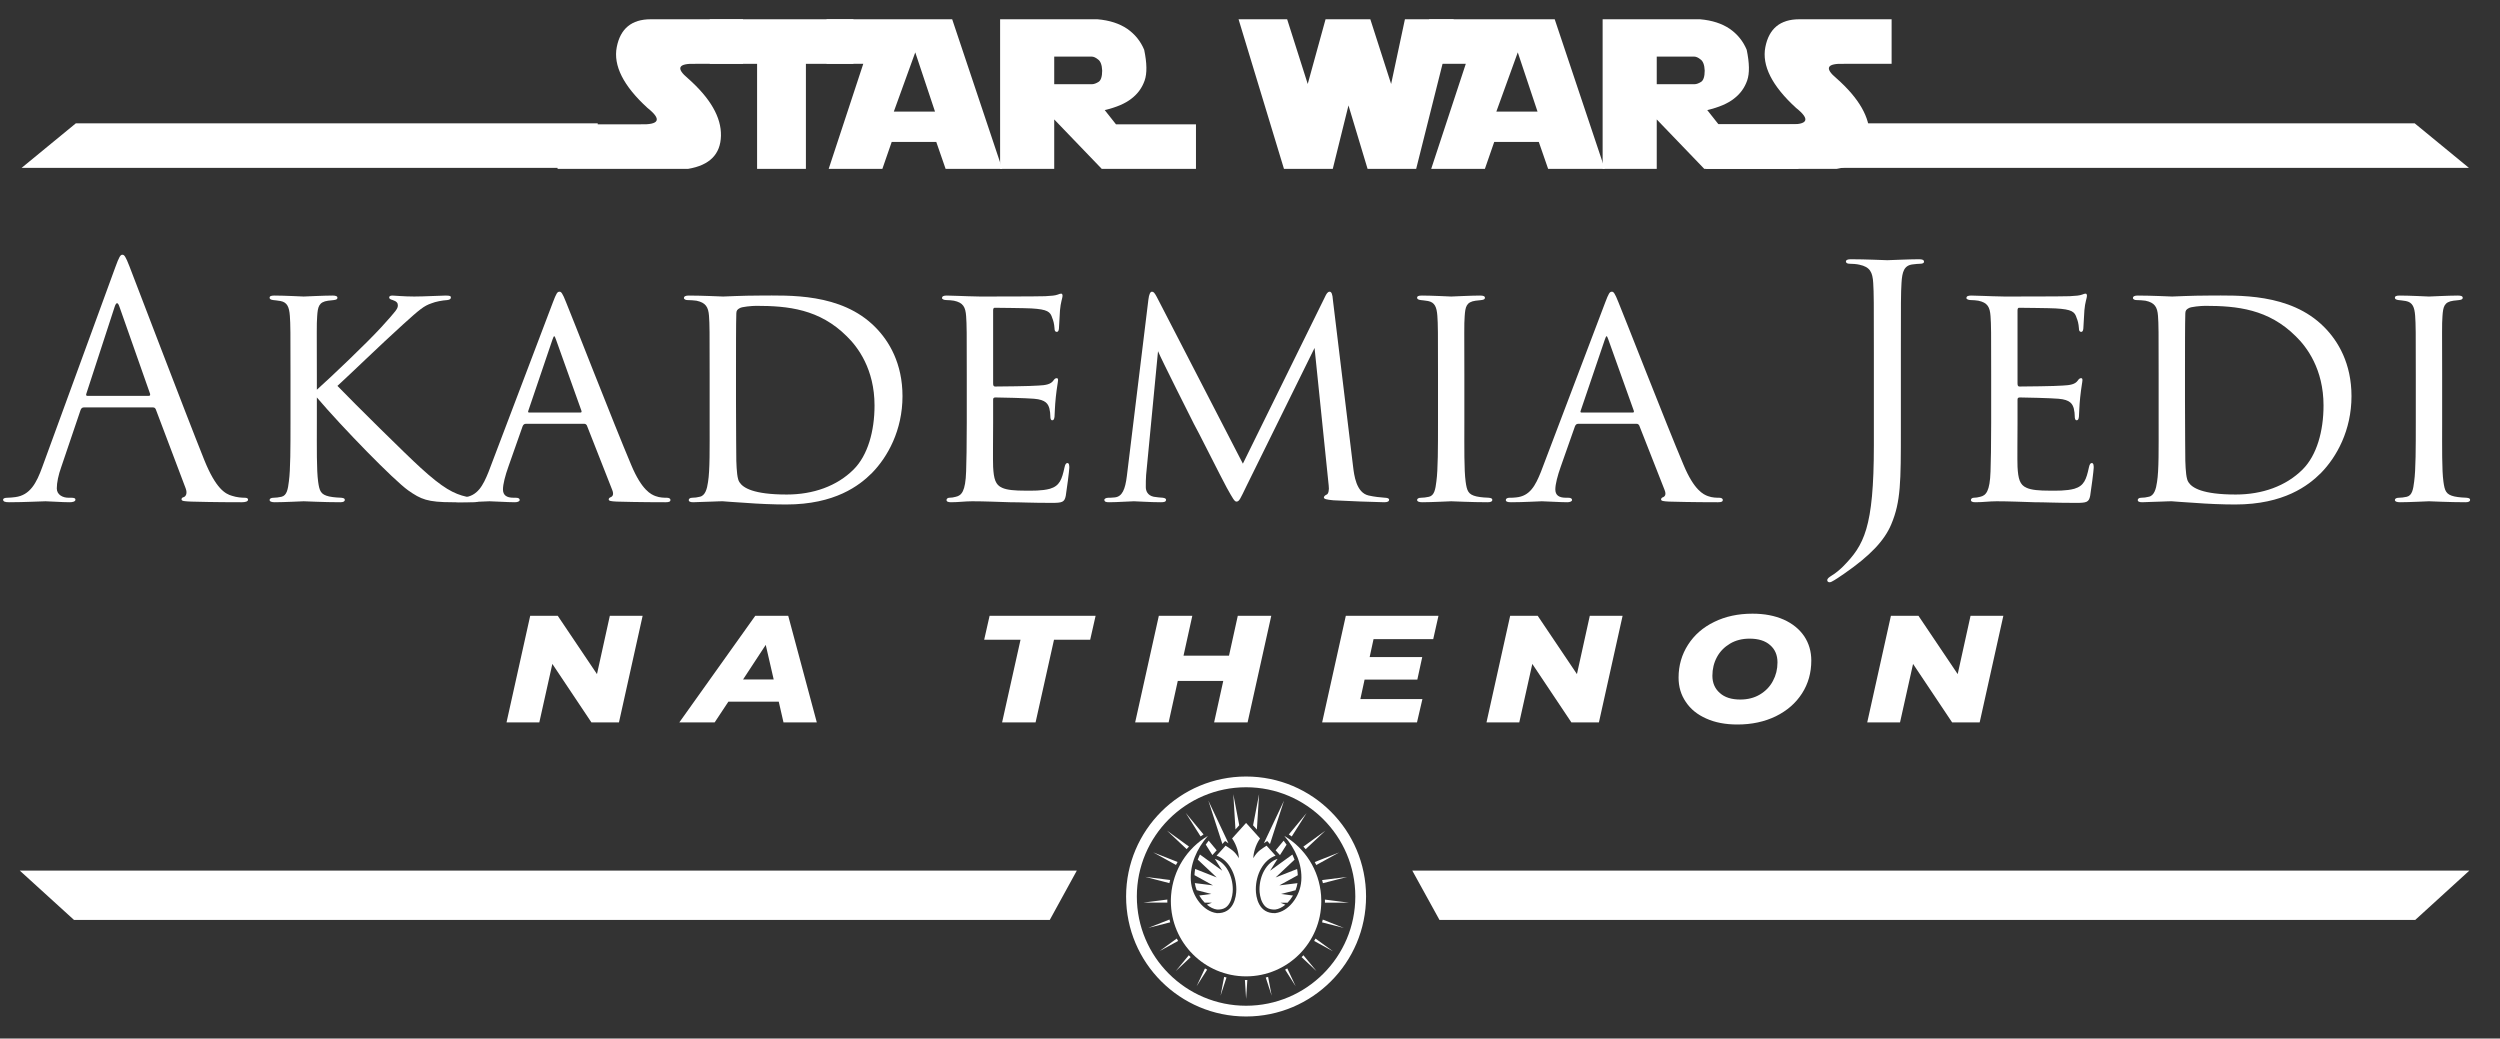 <?xml version="1.0" encoding="UTF-8" standalone="no"?>
<!DOCTYPE svg PUBLIC "-//W3C//DTD SVG 1.1//EN" "http://www.w3.org/Graphics/SVG/1.1/DTD/svg11.dtd">
<svg width="100%" height="100%" viewBox="0 0 922 383" version="1.1" xmlns="http://www.w3.org/2000/svg" xmlns:xlink="http://www.w3.org/1999/xlink" xml:space="preserve" xmlns:serif="http://www.serif.com/" style="fill-rule:evenodd;clip-rule:evenodd;stroke-linejoin:round;stroke-miterlimit:2;">
    <rect x="0" y="0" width="922" height="383" fill="#333333" stroke="none"/>
    <g transform="matrix(1,0,0,1,-5737.21,-1415)">
        <g id="Artboard2">
            <rect x="3716.21" y="0" width="3507.87" height="2480.32" style="fill:none;"/>
            <g>
                <g transform="matrix(78.261,0,0,78.261,5961.62,1477.28)">
                    <path d="M0.634,-0.495L0.412,-0.495C0.328,-0.498 0.316,-0.475 0.375,-0.426C0.48,-0.333 0.532,-0.243 0.53,-0.156C0.528,-0.069 0.477,-0.017 0.375,-0L-0.24,-0L-0.24,-0.21L0.148,-0.21C0.241,-0.207 0.252,-0.233 0.184,-0.287C0.07,-0.391 0.022,-0.487 0.039,-0.574C0.056,-0.661 0.109,-0.705 0.199,-0.705L0.634,-0.705L0.634,-0.495Z" style="fill:white;fill-rule:nonzero;"/>
                </g>
                <g transform="matrix(78.261,0,0,78.261,6005,1477.28)">
                    <path d="M0.6,-0.705L0.6,-0.495L0.376,-0.495L0.376,-0L0.146,-0L0.146,-0.495L-0.077,-0.495L-0.077,-0.705L0.6,-0.705Z" style="fill:white;fill-rule:nonzero;"/>
                </g>
                <g transform="matrix(78.261,0,0,78.261,6045.88,1477.28)">
                    <path d="M0.369,-0.549L0.268,-0.27L0.462,-0.27L0.369,-0.549ZM-0.049,-0.495L-0.049,-0.705L0.543,-0.705L0.779,-0L0.512,-0L0.468,-0.127L0.258,-0.127L0.214,-0L-0.039,-0L0.124,-0.495L-0.049,-0.495Z" style="fill:white;fill-rule:nonzero;"/>
                </g>
                <g transform="matrix(78.261,0,0,78.261,6103.78,1477.28)">
                    <path d="M0.029,-0L0.029,-0.705L0.488,-0.705C0.545,-0.7 0.591,-0.685 0.628,-0.66C0.664,-0.635 0.691,-0.602 0.708,-0.561C0.721,-0.498 0.722,-0.45 0.71,-0.416C0.698,-0.382 0.678,-0.354 0.648,-0.331C0.619,-0.308 0.577,-0.29 0.522,-0.277L0.575,-0.21L0.952,-0.21L0.952,-0L0.508,-0L0.284,-0.233L0.284,-0L0.029,-0ZM0.284,-0.529L0.284,-0.399L0.462,-0.399C0.471,-0.399 0.482,-0.403 0.493,-0.41C0.504,-0.417 0.51,-0.435 0.51,-0.463C0.509,-0.49 0.502,-0.508 0.49,-0.516C0.479,-0.525 0.469,-0.529 0.461,-0.529L0.284,-0.529Z" style="fill:white;fill-rule:nonzero;"/>
                </g>
                <g transform="matrix(78.261,0,0,78.261,6199.31,1477.28)">
                    <path d="M0.45,-0.299L0.376,-0L0.146,-0L-0.068,-0.705L0.161,-0.705L0.258,-0.4L0.342,-0.705L0.553,-0.705L0.651,-0.4L0.716,-0.705L0.946,-0.705L0.769,-0L0.54,-0L0.45,-0.299Z" style="fill:white;fill-rule:nonzero;"/>
                </g>
                <g transform="matrix(78.261,0,0,78.261,6268.09,1477.28)">
                    <path d="M0.369,-0.549L0.268,-0.27L0.462,-0.27L0.369,-0.549ZM-0.049,-0.495L-0.049,-0.705L0.543,-0.705L0.779,-0L0.512,-0L0.468,-0.127L0.258,-0.127L0.214,-0L-0.039,-0L0.124,-0.495L-0.049,-0.495Z" style="fill:white;fill-rule:nonzero;"/>
                </g>
                <g transform="matrix(78.261,0,0,78.261,6325.99,1477.28)">
                    <path d="M0.029,-0L0.029,-0.705L0.488,-0.705C0.545,-0.7 0.591,-0.685 0.628,-0.66C0.664,-0.635 0.691,-0.602 0.708,-0.561C0.721,-0.498 0.722,-0.45 0.71,-0.416C0.698,-0.382 0.678,-0.354 0.648,-0.331C0.619,-0.308 0.577,-0.29 0.522,-0.277L0.575,-0.21L0.952,-0.21L0.952,-0L0.508,-0L0.284,-0.233L0.284,-0L0.029,-0ZM0.284,-0.529L0.284,-0.399L0.462,-0.399C0.471,-0.399 0.482,-0.403 0.493,-0.41C0.504,-0.417 0.51,-0.435 0.51,-0.463C0.509,-0.49 0.502,-0.508 0.49,-0.516C0.479,-0.525 0.469,-0.529 0.461,-0.529L0.284,-0.529Z" style="fill:white;fill-rule:nonzero;"/>
                </g>
                <g transform="matrix(78.261,0,0,78.261,6385.22,1477.28)">
                    <path d="M0.634,-0.495L0.412,-0.495C0.328,-0.498 0.316,-0.475 0.375,-0.426C0.48,-0.333 0.532,-0.243 0.53,-0.156C0.528,-0.069 0.477,-0.017 0.375,-0L-0.24,-0L-0.24,-0.21L0.148,-0.21C0.241,-0.207 0.252,-0.233 0.184,-0.287C0.07,-0.391 0.022,-0.487 0.039,-0.574C0.056,-0.661 0.109,-0.705 0.199,-0.705L0.634,-0.705L0.634,-0.495Z" style="fill:white;fill-rule:nonzero;"/>
                </g>
                <g transform="matrix(2.153,0,0,1.385,2567.21,-553.092)">
                    <path d="M1574.75,1453.84L1485.36,1453.84L1476.07,1465.7L1574.75,1465.7L1574.75,1453.84Z" style="fill:white;"/>
                </g>
                <g transform="matrix(-2.153,0,0,1.385,9825.72,-553.092)">
                    <path d="M1585.93,1453.84L1485.36,1453.84L1476.07,1465.7L1585.93,1465.7L1585.93,1453.84Z" style="fill:white;"/>
                </g>
                <g transform="matrix(4.798,0,0,1.385,-804.111,-275.716)">
                    <path d="M1553.15,1452.56L1471.9,1452.56L1473.99,1465.7L1548.99,1465.7L1553.15,1452.56Z" style="fill:white;"/>
                </g>
                <g transform="matrix(4.798,0,0,1.385,-1337.68,-275.716)">
                    <path d="M1557.32,1452.56L1476.07,1452.56L1480.24,1465.7L1555.24,1465.7L1557.32,1452.56Z" style="fill:white;"/>
                </g>
                <g transform="matrix(118.543,0,0,118.543,5741.56,1599.87)">
                    <path d="M0.439,-0.292C0.444,-0.292 0.446,-0.29 0.448,-0.286L0.541,-0.04C0.547,-0.024 0.541,-0.015 0.535,-0.013C0.531,-0.012 0.528,-0.01 0.528,-0.006C0.528,-0 0.539,-0 0.558,0.001C0.627,0.003 0.7,0.003 0.715,0.003C0.726,0.003 0.735,0.001 0.735,-0.005C0.735,-0.01 0.73,-0.011 0.724,-0.011C0.716,-0.011 0.7,-0.012 0.685,-0.017C0.664,-0.023 0.635,-0.039 0.599,-0.128C0.538,-0.28 0.381,-0.693 0.366,-0.731C0.354,-0.762 0.35,-0.767 0.344,-0.767C0.338,-0.767 0.334,-0.761 0.322,-0.728L0.095,-0.107C0.077,-0.057 0.057,-0.019 0.011,-0.013C0.003,-0.012 -0.006,-0.011 -0.013,-0.011C-0.022,-0.011 -0.027,-0.009 -0.027,-0.005C-0.027,0.001 -0.021,0.003 -0.008,0.003C0.039,0.003 0.094,0 0.105,0C0.116,0 0.156,0.003 0.18,0.003C0.189,0.003 0.198,0.001 0.198,-0.005C0.198,-0.009 0.195,-0.011 0.185,-0.011L0.176,-0.011C0.159,-0.011 0.14,-0.02 0.14,-0.04C0.14,-0.058 0.145,-0.082 0.154,-0.107L0.214,-0.284C0.216,-0.289 0.219,-0.292 0.224,-0.292L0.439,-0.292ZM0.235,-0.328C0.232,-0.328 0.23,-0.33 0.232,-0.335L0.32,-0.605C0.325,-0.62 0.33,-0.62 0.335,-0.605L0.43,-0.335C0.431,-0.331 0.431,-0.328 0.426,-0.328L0.235,-0.328Z" style="fill:white;fill-rule:nonzero;"/>
                </g>
                <g transform="matrix(118.543,0,0,118.543,5825.97,1599.87)">
                    <path d="M0.237,-0.394C0.237,-0.526 0.236,-0.549 0.238,-0.576C0.24,-0.605 0.243,-0.62 0.272,-0.624C0.279,-0.625 0.284,-0.625 0.29,-0.626C0.298,-0.627 0.301,-0.629 0.301,-0.633C0.301,-0.638 0.296,-0.64 0.286,-0.64C0.258,-0.64 0.2,-0.637 0.196,-0.637C0.193,-0.637 0.136,-0.64 0.105,-0.64C0.094,-0.64 0.09,-0.638 0.09,-0.633C0.09,-0.629 0.094,-0.627 0.101,-0.626C0.107,-0.625 0.114,-0.625 0.124,-0.623C0.145,-0.619 0.151,-0.604 0.153,-0.577C0.155,-0.55 0.155,-0.526 0.155,-0.394L0.155,-0.244C0.155,-0.169 0.155,-0.098 0.15,-0.062C0.147,-0.038 0.144,-0.018 0.127,-0.014C0.119,-0.012 0.108,-0.011 0.103,-0.011C0.094,-0.011 0.09,-0.008 0.09,-0.004C0.09,0.001 0.097,0.003 0.106,0.003C0.134,0.003 0.193,0 0.196,0C0.201,0 0.259,0.003 0.31,0.003C0.32,0.003 0.324,-0 0.324,-0.004C0.324,-0.008 0.322,-0.01 0.313,-0.011C0.309,-0.011 0.288,-0.012 0.275,-0.015C0.249,-0.021 0.245,-0.032 0.241,-0.061C0.236,-0.097 0.237,-0.167 0.237,-0.244L0.237,-0.323C0.316,-0.23 0.476,-0.066 0.521,-0.034C0.561,-0.006 0.581,0.003 0.659,0.003L0.724,0.003C0.735,0.003 0.74,0.001 0.74,-0.003C0.74,-0.008 0.735,-0.01 0.726,-0.011C0.709,-0.013 0.714,-0.012 0.703,-0.014C0.663,-0.023 0.629,-0.041 0.559,-0.105C0.517,-0.143 0.355,-0.303 0.301,-0.359C0.345,-0.399 0.432,-0.484 0.505,-0.55C0.557,-0.597 0.57,-0.608 0.594,-0.616C0.606,-0.621 0.627,-0.625 0.643,-0.626C0.651,-0.627 0.654,-0.63 0.654,-0.634C0.654,-0.638 0.652,-0.64 0.638,-0.64C0.625,-0.64 0.57,-0.637 0.54,-0.637C0.508,-0.637 0.478,-0.64 0.472,-0.64C0.464,-0.64 0.462,-0.637 0.462,-0.634C0.462,-0.63 0.466,-0.628 0.473,-0.626C0.485,-0.622 0.489,-0.617 0.489,-0.61C0.489,-0.599 0.485,-0.594 0.437,-0.541C0.392,-0.492 0.283,-0.388 0.237,-0.347L0.237,-0.394Z" style="fill:white;fill-rule:nonzero;"/>
                </g>
                <g transform="matrix(118.543,0,0,118.543,5907.53,1599.87)">
                    <path d="M0.381,-0.241C0.385,-0.241 0.387,-0.239 0.389,-0.236L0.468,-0.035C0.474,-0.02 0.468,-0.015 0.464,-0.013C0.46,-0.012 0.457,-0.009 0.457,-0.006C0.457,-0.001 0.463,-0 0.482,0.001C0.549,0.003 0.624,0.003 0.634,0.003C0.645,0.003 0.649,0.001 0.649,-0.004C0.649,-0.009 0.644,-0.011 0.637,-0.011C0.63,-0.011 0.616,-0.011 0.603,-0.016C0.589,-0.021 0.56,-0.034 0.527,-0.113C0.474,-0.238 0.338,-0.587 0.324,-0.62C0.313,-0.648 0.309,-0.652 0.304,-0.652C0.297,-0.652 0.294,-0.647 0.283,-0.618L0.083,-0.091C0.066,-0.049 0.049,-0.016 0.006,-0.012C0,-0.011 -0.009,-0.011 -0.014,-0.011C-0.022,-0.011 -0.026,-0.008 -0.026,-0.004C-0.026,0.001 -0.021,0.003 -0.01,0.003C0.032,0.003 0.076,0 0.086,0C0.097,0 0.143,0.003 0.165,0.003C0.172,0.003 0.18,0.001 0.18,-0.004C0.18,-0.008 0.177,-0.011 0.168,-0.011L0.161,-0.011C0.139,-0.011 0.128,-0.019 0.128,-0.037C0.128,-0.053 0.135,-0.08 0.145,-0.108L0.189,-0.233C0.191,-0.238 0.194,-0.241 0.199,-0.241L0.381,-0.241ZM0.209,-0.276C0.207,-0.276 0.205,-0.278 0.207,-0.282L0.282,-0.503C0.287,-0.517 0.288,-0.517 0.293,-0.503L0.372,-0.282C0.373,-0.279 0.373,-0.276 0.369,-0.276L0.209,-0.276Z" style="fill:white;fill-rule:nonzero;"/>
                </g>
                <g transform="matrix(118.543,0,0,118.543,5980.55,1599.87)">
                    <path d="M0.155,-0.246C0.155,-0.165 0.156,-0.097 0.15,-0.06C0.147,-0.038 0.141,-0.017 0.124,-0.014C0.116,-0.012 0.109,-0.011 0.101,-0.011C0.093,-0.011 0.09,-0.007 0.09,-0.004C0.09,0.001 0.095,0.003 0.104,0.003C0.119,0.003 0.143,0.001 0.162,0.001C0.181,-0 0.194,-0 0.196,-0C0.199,-0 0.23,0.003 0.268,0.005C0.306,0.008 0.355,0.01 0.393,0.01C0.545,0.01 0.621,-0.049 0.66,-0.088C0.709,-0.138 0.755,-0.221 0.755,-0.327C0.755,-0.428 0.714,-0.498 0.67,-0.542C0.564,-0.649 0.4,-0.64 0.312,-0.64C0.256,-0.64 0.204,-0.637 0.197,-0.637C0.194,-0.637 0.131,-0.64 0.09,-0.64C0.081,-0.64 0.075,-0.638 0.075,-0.632C0.075,-0.629 0.08,-0.626 0.085,-0.626C0.093,-0.626 0.108,-0.625 0.114,-0.624C0.143,-0.618 0.151,-0.604 0.153,-0.577C0.155,-0.551 0.155,-0.526 0.155,-0.394L0.155,-0.246ZM0.237,-0.41C0.237,-0.47 0.237,-0.555 0.238,-0.584C0.238,-0.593 0.241,-0.597 0.249,-0.601C0.255,-0.605 0.286,-0.608 0.3,-0.608C0.399,-0.608 0.497,-0.598 0.582,-0.513C0.616,-0.48 0.668,-0.411 0.668,-0.298C0.668,-0.218 0.647,-0.143 0.603,-0.099C0.551,-0.047 0.477,-0.021 0.395,-0.021C0.291,-0.021 0.259,-0.042 0.248,-0.059C0.241,-0.068 0.239,-0.095 0.238,-0.126C0.238,-0.141 0.237,-0.219 0.237,-0.309L0.237,-0.41Z" style="fill:white;fill-rule:nonzero;"/>
                </g>
                <g transform="matrix(118.543,0,0,118.543,6075.38,1599.87)">
                    <path d="M0.155,-0.244C0.155,-0.168 0.154,-0.127 0.153,-0.093C0.151,-0.031 0.139,-0.018 0.121,-0.014C0.114,-0.012 0.107,-0.011 0.101,-0.011C0.096,-0.011 0.092,-0.008 0.092,-0.004C0.092,0.001 0.097,0.003 0.106,0.003C0.13,0.003 0.149,0 0.172,0C0.209,0 0.255,0.002 0.29,0.003C0.325,0.003 0.353,0.005 0.419,0.005C0.452,0.005 0.459,0.003 0.463,-0.017C0.466,-0.034 0.474,-0.097 0.474,-0.104C0.474,-0.11 0.474,-0.119 0.468,-0.119C0.464,-0.119 0.461,-0.115 0.459,-0.105C0.451,-0.068 0.444,-0.048 0.414,-0.039C0.389,-0.032 0.357,-0.033 0.338,-0.033C0.304,-0.033 0.28,-0.035 0.265,-0.042C0.244,-0.051 0.239,-0.07 0.237,-0.107C0.236,-0.124 0.237,-0.212 0.237,-0.243L0.237,-0.316C0.237,-0.32 0.238,-0.323 0.244,-0.323C0.26,-0.323 0.341,-0.321 0.364,-0.319C0.402,-0.316 0.408,-0.302 0.412,-0.289C0.414,-0.281 0.415,-0.271 0.415,-0.265C0.415,-0.258 0.416,-0.252 0.421,-0.252C0.425,-0.252 0.427,-0.255 0.428,-0.263C0.429,-0.276 0.429,-0.296 0.432,-0.324C0.435,-0.353 0.439,-0.372 0.439,-0.377C0.439,-0.382 0.437,-0.383 0.435,-0.383C0.431,-0.383 0.428,-0.381 0.424,-0.375C0.416,-0.364 0.401,-0.361 0.378,-0.36C0.357,-0.358 0.255,-0.357 0.243,-0.357C0.238,-0.357 0.237,-0.361 0.237,-0.367L0.237,-0.594C0.237,-0.6 0.239,-0.602 0.242,-0.602C0.244,-0.602 0.343,-0.601 0.356,-0.6C0.406,-0.597 0.415,-0.59 0.421,-0.57C0.424,-0.563 0.427,-0.553 0.428,-0.538C0.428,-0.531 0.43,-0.527 0.435,-0.527C0.44,-0.527 0.442,-0.533 0.442,-0.542C0.443,-0.561 0.444,-0.577 0.445,-0.594C0.447,-0.619 0.453,-0.633 0.453,-0.639C0.453,-0.644 0.451,-0.646 0.449,-0.646C0.445,-0.646 0.444,-0.645 0.438,-0.643C0.43,-0.64 0.419,-0.639 0.399,-0.638C0.379,-0.637 0.201,-0.637 0.196,-0.637C0.14,-0.638 0.113,-0.64 0.093,-0.64C0.083,-0.64 0.078,-0.638 0.078,-0.632C0.078,-0.629 0.084,-0.626 0.091,-0.626C0.099,-0.626 0.109,-0.625 0.115,-0.624C0.144,-0.618 0.151,-0.604 0.153,-0.576C0.155,-0.549 0.155,-0.525 0.155,-0.394L0.155,-0.244Z" style="fill:white;fill-rule:nonzero;"/>
                </g>
                <g transform="matrix(118.543,0,0,118.543,6139.63,1599.87)">
                    <path d="M0.752,-0.627C0.751,-0.643 0.748,-0.652 0.742,-0.652C0.736,-0.652 0.732,-0.646 0.727,-0.635L0.472,-0.117L0.204,-0.636C0.197,-0.649 0.194,-0.652 0.189,-0.652C0.184,-0.652 0.18,-0.644 0.178,-0.627L0.111,-0.078C0.106,-0.038 0.097,-0.014 0.073,-0.012C0.062,-0.011 0.061,-0.011 0.054,-0.011C0.045,-0.011 0.041,-0.007 0.041,-0.005C0.041,0.002 0.047,0.003 0.056,0.003C0.081,0.003 0.123,0 0.133,0C0.141,0 0.184,0.003 0.216,0.003C0.227,0.003 0.233,0.002 0.233,-0.005C0.233,-0.007 0.231,-0.01 0.223,-0.011C0.213,-0.012 0.206,-0.012 0.195,-0.014C0.175,-0.018 0.17,-0.033 0.17,-0.044C0.17,-0.059 0.17,-0.068 0.171,-0.082L0.208,-0.467C0.216,-0.446 0.314,-0.252 0.32,-0.24C0.326,-0.231 0.406,-0.071 0.422,-0.042C0.441,-0.008 0.446,0.001 0.452,0.001C0.461,0.001 0.464,-0.008 0.483,-0.047L0.695,-0.477L0.739,-0.049C0.741,-0.035 0.738,-0.023 0.733,-0.021C0.728,-0.019 0.724,-0.015 0.724,-0.012C0.724,-0.007 0.732,-0.005 0.754,-0.003C0.786,-0.001 0.894,0.003 0.912,0.003C0.923,0.003 0.927,-0 0.927,-0.005C0.927,-0.01 0.918,-0.011 0.914,-0.011C0.9,-0.012 0.88,-0.014 0.863,-0.018C0.824,-0.027 0.818,-0.083 0.815,-0.107L0.752,-0.627Z" style="fill:white;fill-rule:nonzero;"/>
                </g>
                <g transform="matrix(118.543,0,0,118.543,6249.17,1599.87)">
                    <path d="M0.155,-0.244C0.155,-0.169 0.155,-0.098 0.15,-0.062C0.147,-0.038 0.144,-0.018 0.127,-0.014C0.119,-0.012 0.108,-0.011 0.103,-0.011C0.094,-0.011 0.09,-0.008 0.09,-0.004C0.09,0.001 0.097,0.003 0.106,0.003C0.134,0.003 0.193,0 0.196,0C0.201,0 0.259,0.003 0.31,0.003C0.32,0.003 0.324,-0 0.324,-0.004C0.324,-0.008 0.322,-0.01 0.313,-0.011C0.309,-0.011 0.288,-0.012 0.275,-0.015C0.249,-0.021 0.245,-0.032 0.241,-0.061C0.236,-0.097 0.237,-0.167 0.237,-0.244L0.237,-0.394C0.237,-0.526 0.236,-0.549 0.238,-0.576C0.24,-0.605 0.243,-0.62 0.272,-0.624C0.279,-0.625 0.284,-0.625 0.29,-0.626C0.298,-0.627 0.301,-0.629 0.301,-0.633C0.301,-0.638 0.296,-0.64 0.286,-0.64C0.258,-0.64 0.2,-0.637 0.196,-0.637C0.193,-0.637 0.136,-0.64 0.105,-0.64C0.094,-0.64 0.09,-0.638 0.09,-0.633C0.09,-0.629 0.094,-0.627 0.101,-0.626C0.107,-0.625 0.114,-0.625 0.124,-0.623C0.145,-0.619 0.151,-0.604 0.153,-0.577C0.155,-0.55 0.155,-0.526 0.155,-0.394L0.155,-0.244Z" style="fill:white;fill-rule:nonzero;"/>
                </g>
                <g transform="matrix(118.543,0,0,118.543,6295.64,1599.87)">
                    <path d="M0.381,-0.241C0.385,-0.241 0.387,-0.239 0.389,-0.236L0.468,-0.035C0.474,-0.02 0.468,-0.015 0.464,-0.013C0.46,-0.012 0.457,-0.009 0.457,-0.006C0.457,-0.001 0.463,-0 0.482,0.001C0.549,0.003 0.624,0.003 0.634,0.003C0.645,0.003 0.649,0.001 0.649,-0.004C0.649,-0.009 0.644,-0.011 0.637,-0.011C0.63,-0.011 0.616,-0.011 0.603,-0.016C0.589,-0.021 0.56,-0.034 0.527,-0.113C0.474,-0.238 0.338,-0.587 0.324,-0.62C0.313,-0.648 0.309,-0.652 0.304,-0.652C0.297,-0.652 0.294,-0.647 0.283,-0.618L0.083,-0.091C0.066,-0.049 0.049,-0.016 0.006,-0.012C0,-0.011 -0.009,-0.011 -0.014,-0.011C-0.022,-0.011 -0.026,-0.008 -0.026,-0.004C-0.026,0.001 -0.021,0.003 -0.01,0.003C0.032,0.003 0.076,0 0.086,0C0.097,0 0.143,0.003 0.165,0.003C0.172,0.003 0.18,0.001 0.18,-0.004C0.18,-0.008 0.177,-0.011 0.168,-0.011L0.161,-0.011C0.139,-0.011 0.128,-0.019 0.128,-0.037C0.128,-0.053 0.135,-0.08 0.145,-0.108L0.189,-0.233C0.191,-0.238 0.194,-0.241 0.199,-0.241L0.381,-0.241ZM0.209,-0.276C0.207,-0.276 0.205,-0.278 0.207,-0.282L0.282,-0.503C0.287,-0.517 0.288,-0.517 0.293,-0.503L0.372,-0.282C0.373,-0.279 0.373,-0.276 0.369,-0.276L0.209,-0.276Z" style="fill:white;fill-rule:nonzero;"/>
                </g>
                <g transform="matrix(118.543,0,0,118.543,6407.19,1599.87)">
                    <path d="M0.262,-0.463C0.262,-0.619 0.262,-0.647 0.264,-0.679C0.266,-0.714 0.272,-0.734 0.299,-0.737C0.308,-0.738 0.316,-0.739 0.323,-0.739C0.329,-0.739 0.334,-0.741 0.334,-0.745C0.334,-0.751 0.329,-0.753 0.318,-0.753C0.288,-0.753 0.225,-0.75 0.22,-0.75C0.215,-0.75 0.151,-0.753 0.106,-0.753C0.095,-0.753 0.091,-0.75 0.091,-0.746C0.091,-0.742 0.095,-0.739 0.102,-0.739C0.111,-0.739 0.125,-0.738 0.133,-0.736C0.166,-0.729 0.174,-0.713 0.176,-0.679C0.178,-0.647 0.178,-0.619 0.178,-0.463L0.178,-0.174C0.178,0.084 0.147,0.137 0.082,0.203C0.073,0.212 0.059,0.224 0.047,0.231C0.038,0.237 0.033,0.24 0.033,0.246C0.033,0.25 0.037,0.252 0.04,0.252C0.043,0.252 0.045,0.251 0.047,0.25C0.057,0.245 0.073,0.234 0.086,0.225C0.167,0.169 0.211,0.122 0.232,0.072C0.262,0.001 0.262,-0.061 0.262,-0.223L0.262,-0.463Z" style="fill:white;fill-rule:nonzero;"/>
                </g>
                <g transform="matrix(118.543,0,0,118.543,6453.18,1599.87)">
                    <path d="M0.155,-0.244C0.155,-0.168 0.154,-0.127 0.153,-0.093C0.151,-0.031 0.139,-0.018 0.121,-0.014C0.114,-0.012 0.107,-0.011 0.101,-0.011C0.096,-0.011 0.092,-0.008 0.092,-0.004C0.092,0.001 0.097,0.003 0.106,0.003C0.13,0.003 0.149,0 0.172,0C0.209,0 0.255,0.002 0.29,0.003C0.325,0.003 0.353,0.005 0.419,0.005C0.452,0.005 0.459,0.003 0.463,-0.017C0.466,-0.034 0.474,-0.097 0.474,-0.104C0.474,-0.11 0.474,-0.119 0.468,-0.119C0.464,-0.119 0.461,-0.115 0.459,-0.105C0.451,-0.068 0.444,-0.048 0.414,-0.039C0.389,-0.032 0.357,-0.033 0.338,-0.033C0.304,-0.033 0.28,-0.035 0.265,-0.042C0.244,-0.051 0.239,-0.07 0.237,-0.107C0.236,-0.124 0.237,-0.212 0.237,-0.243L0.237,-0.316C0.237,-0.32 0.238,-0.323 0.244,-0.323C0.26,-0.323 0.341,-0.321 0.364,-0.319C0.402,-0.316 0.408,-0.302 0.412,-0.289C0.414,-0.281 0.415,-0.271 0.415,-0.265C0.415,-0.258 0.416,-0.252 0.421,-0.252C0.425,-0.252 0.427,-0.255 0.428,-0.263C0.429,-0.276 0.429,-0.296 0.432,-0.324C0.435,-0.353 0.439,-0.372 0.439,-0.377C0.439,-0.382 0.437,-0.383 0.435,-0.383C0.431,-0.383 0.428,-0.381 0.424,-0.375C0.416,-0.364 0.401,-0.361 0.378,-0.36C0.357,-0.358 0.255,-0.357 0.243,-0.357C0.238,-0.357 0.237,-0.361 0.237,-0.367L0.237,-0.594C0.237,-0.6 0.239,-0.602 0.242,-0.602C0.244,-0.602 0.343,-0.601 0.356,-0.6C0.406,-0.597 0.415,-0.59 0.421,-0.57C0.424,-0.563 0.427,-0.553 0.428,-0.538C0.428,-0.531 0.43,-0.527 0.435,-0.527C0.44,-0.527 0.442,-0.533 0.442,-0.542C0.443,-0.561 0.444,-0.577 0.445,-0.594C0.447,-0.619 0.453,-0.633 0.453,-0.639C0.453,-0.644 0.451,-0.646 0.449,-0.646C0.445,-0.646 0.444,-0.645 0.438,-0.643C0.43,-0.64 0.419,-0.639 0.399,-0.638C0.379,-0.637 0.201,-0.637 0.196,-0.637C0.14,-0.638 0.113,-0.64 0.093,-0.64C0.083,-0.64 0.078,-0.638 0.078,-0.632C0.078,-0.629 0.084,-0.626 0.091,-0.626C0.099,-0.626 0.109,-0.625 0.115,-0.624C0.144,-0.618 0.151,-0.604 0.153,-0.576C0.155,-0.549 0.155,-0.525 0.155,-0.394L0.155,-0.244Z" style="fill:white;fill-rule:nonzero;"/>
                </g>
                <g transform="matrix(118.543,0,0,118.543,6514.94,1599.87)">
                    <path d="M0.155,-0.246C0.155,-0.165 0.156,-0.097 0.15,-0.06C0.147,-0.038 0.141,-0.017 0.124,-0.014C0.116,-0.012 0.109,-0.011 0.101,-0.011C0.093,-0.011 0.09,-0.007 0.09,-0.004C0.09,0.001 0.095,0.003 0.104,0.003C0.119,0.003 0.143,0.001 0.162,0.001C0.181,-0 0.194,-0 0.196,-0C0.199,-0 0.23,0.003 0.268,0.005C0.306,0.008 0.355,0.01 0.393,0.01C0.545,0.01 0.621,-0.049 0.66,-0.088C0.709,-0.138 0.755,-0.221 0.755,-0.327C0.755,-0.428 0.714,-0.498 0.67,-0.542C0.564,-0.649 0.4,-0.64 0.312,-0.64C0.256,-0.64 0.204,-0.637 0.197,-0.637C0.194,-0.637 0.131,-0.64 0.09,-0.64C0.081,-0.64 0.075,-0.638 0.075,-0.632C0.075,-0.629 0.08,-0.626 0.085,-0.626C0.093,-0.626 0.108,-0.625 0.114,-0.624C0.143,-0.618 0.151,-0.604 0.153,-0.577C0.155,-0.551 0.155,-0.526 0.155,-0.394L0.155,-0.246ZM0.237,-0.41C0.237,-0.47 0.237,-0.555 0.238,-0.584C0.238,-0.593 0.241,-0.597 0.249,-0.601C0.255,-0.605 0.286,-0.608 0.3,-0.608C0.399,-0.608 0.497,-0.598 0.582,-0.513C0.616,-0.48 0.668,-0.411 0.668,-0.298C0.668,-0.218 0.647,-0.143 0.603,-0.099C0.551,-0.047 0.477,-0.021 0.395,-0.021C0.291,-0.021 0.259,-0.042 0.248,-0.059C0.241,-0.068 0.239,-0.095 0.238,-0.126C0.238,-0.141 0.237,-0.219 0.237,-0.309L0.237,-0.41Z" style="fill:white;fill-rule:nonzero;"/>
                </g>
                <g transform="matrix(118.543,0,0,118.543,6609.78,1599.87)">
                    <path d="M0.155,-0.244C0.155,-0.169 0.155,-0.098 0.15,-0.062C0.147,-0.038 0.144,-0.018 0.127,-0.014C0.119,-0.012 0.108,-0.011 0.103,-0.011C0.094,-0.011 0.09,-0.008 0.09,-0.004C0.09,0.001 0.097,0.003 0.106,0.003C0.134,0.003 0.193,0 0.196,0C0.201,0 0.259,0.003 0.31,0.003C0.32,0.003 0.324,-0 0.324,-0.004C0.324,-0.008 0.322,-0.01 0.313,-0.011C0.309,-0.011 0.288,-0.012 0.275,-0.015C0.249,-0.021 0.245,-0.032 0.241,-0.061C0.236,-0.097 0.237,-0.167 0.237,-0.244L0.237,-0.394C0.237,-0.526 0.236,-0.549 0.238,-0.576C0.24,-0.605 0.243,-0.62 0.272,-0.624C0.279,-0.625 0.284,-0.625 0.29,-0.626C0.298,-0.627 0.301,-0.629 0.301,-0.633C0.301,-0.638 0.296,-0.64 0.286,-0.64C0.258,-0.64 0.2,-0.637 0.196,-0.637C0.193,-0.637 0.136,-0.64 0.105,-0.64C0.094,-0.64 0.09,-0.638 0.09,-0.633C0.09,-0.629 0.094,-0.627 0.101,-0.626C0.107,-0.625 0.114,-0.625 0.124,-0.623C0.145,-0.619 0.151,-0.604 0.153,-0.577C0.155,-0.55 0.155,-0.526 0.155,-0.394L0.155,-0.244Z" style="fill:white;fill-rule:nonzero;"/>
                </g>
                <g transform="matrix(62.355,0,0,56.142,5923.02,1681.41)">
                    <path d="M0.821,-0.7L0.681,-0L0.518,-0L0.287,-0.384L0.21,-0L0.016,-0L0.156,-0.7L0.319,-0.7L0.551,-0.317L0.627,-0.7L0.821,-0.7Z" style="fill:white;fill-rule:nonzero;"/>
                </g>
                <g transform="matrix(62.355,0,0,56.142,5991.99,1681.41)">
                    <path d="M0.52,-0.136L0.222,-0.136L0.141,-0L-0.068,-0L0.381,-0.7L0.576,-0.7L0.745,-0L0.548,-0L0.52,-0.136ZM0.49,-0.282L0.443,-0.509L0.309,-0.282L0.49,-0.282Z" style="fill:white;fill-rule:nonzero;"/>
                </g>
                <g transform="matrix(62.355,0,0,56.142,6096.56,1681.41)">
                    <path d="M0.273,-0.543L0.058,-0.543L0.09,-0.7L0.717,-0.7L0.685,-0.543L0.471,-0.543L0.362,-0L0.164,-0L0.273,-0.543Z" style="fill:white;fill-rule:nonzero;"/>
                </g>
                <g transform="matrix(62.355,0,0,56.142,6154.86,1681.41)">
                    <path d="M0.821,-0.7L0.681,-0L0.483,-0L0.537,-0.272L0.268,-0.272L0.214,-0L0.016,-0L0.156,-0.7L0.354,-0.7L0.302,-0.438L0.571,-0.438L0.623,-0.7L0.821,-0.7Z" style="fill:white;fill-rule:nonzero;"/>
                </g>
                <g transform="matrix(62.355,0,0,56.142,6223.82,1681.41)">
                    <path d="M0.32,-0.547L0.297,-0.429L0.608,-0.429L0.579,-0.281L0.267,-0.281L0.242,-0.153L0.609,-0.153L0.577,-0L0.016,-0L0.156,-0.7L0.704,-0.7L0.673,-0.547L0.32,-0.547Z" style="fill:white;fill-rule:nonzero;"/>
                </g>
                <g transform="matrix(62.355,0,0,56.142,6284.43,1681.41)">
                    <path d="M0.821,-0.7L0.681,-0L0.518,-0L0.287,-0.384L0.21,-0L0.016,-0L0.156,-0.7L0.319,-0.7L0.551,-0.317L0.627,-0.7L0.821,-0.7Z" style="fill:white;fill-rule:nonzero;"/>
                </g>
                <g transform="matrix(62.355,0,0,56.142,6353.4,1681.41)">
                    <path d="M0.394,0.014C0.323,0.014 0.262,0.001 0.21,-0.025C0.157,-0.051 0.117,-0.087 0.089,-0.134C0.06,-0.181 0.046,-0.234 0.046,-0.294C0.046,-0.374 0.065,-0.446 0.102,-0.51C0.139,-0.574 0.19,-0.624 0.257,-0.66C0.323,-0.696 0.398,-0.714 0.483,-0.714C0.554,-0.714 0.615,-0.701 0.668,-0.675C0.72,-0.649 0.76,-0.613 0.789,-0.566C0.817,-0.519 0.831,-0.466 0.831,-0.406C0.831,-0.326 0.813,-0.254 0.776,-0.19C0.739,-0.126 0.687,-0.076 0.621,-0.04C0.554,-0.004 0.479,0.014 0.394,0.014ZM0.411,-0.15C0.455,-0.15 0.494,-0.161 0.527,-0.183C0.56,-0.205 0.586,-0.234 0.604,-0.272C0.622,-0.309 0.631,-0.349 0.631,-0.394C0.631,-0.441 0.617,-0.479 0.588,-0.507C0.559,-0.536 0.518,-0.55 0.466,-0.55C0.422,-0.55 0.383,-0.539 0.35,-0.517C0.317,-0.495 0.291,-0.466 0.273,-0.429C0.255,-0.392 0.246,-0.351 0.246,-0.306C0.246,-0.259 0.261,-0.221 0.29,-0.193C0.319,-0.164 0.359,-0.15 0.411,-0.15Z" style="fill:white;fill-rule:nonzero;"/>
                </g>
                <g transform="matrix(62.355,0,0,56.142,6424.85,1681.41)">
                    <path d="M0.821,-0.7L0.681,-0L0.518,-0L0.287,-0.384L0.21,-0L0.016,-0L0.156,-0.7L0.319,-0.7L0.551,-0.317L0.627,-0.7L0.821,-0.7Z" style="fill:white;fill-rule:nonzero;"/>
                </g>
                <g id="p1" transform="matrix(0.295,0,0,0.295,6239.96,1797.61)">
                    <path d="M-146.429,-268.178L-163.903,-248.781C-157.777,-239.998 -155.488,-229.436 -155.488,-224.131C-160.691,-233.307 -166.407,-235.956 -172.035,-239.751L-183.291,-227.255C-167.984,-221.944 -158.612,-203.826 -158.612,-185.082C-158.612,-176.023 -161.736,-154.468 -183.291,-155.405L-183.291,-155.493C-199.19,-157.374 -214.122,-175.85 -215.467,-196.016C-216.808,-216.122 -208.282,-235.69 -194.224,-251.934L-194.273,-251.934C-219.979,-236.641 -237.817,-209.374 -240.185,-177.634C-240.243,-176.856 -240.292,-176.074 -240.332,-175.291C-240.332,-175.274 -240.331,-175.258 -240.332,-175.242C-240.371,-174.449 -240.409,-173.648 -240.429,-172.85C-240.45,-172.038 -240.458,-171.217 -240.458,-170.4C-240.458,-118.495 -198.333,-76.37 -146.429,-76.37C-94.524,-76.37 -52.399,-118.495 -52.399,-170.4C-52.399,-172.833 -52.49,-175.247 -52.672,-177.634C-55.04,-209.374 -72.878,-236.641 -98.584,-251.934L-98.633,-251.934C-84.575,-235.69 -76.049,-216.122 -77.39,-196.016C-78.735,-175.85 -93.667,-157.374 -109.566,-155.493L-109.566,-155.405C-131.121,-154.468 -134.245,-176.023 -134.245,-185.082C-134.245,-203.826 -124.874,-221.944 -109.566,-227.255L-120.822,-239.751C-126.45,-235.956 -132.166,-233.307 -137.369,-224.131C-137.369,-229.436 -135.08,-239.998 -128.954,-248.781L-146.429,-268.178Z" style="fill:white;fill-rule:nonzero;"/>
                </g>
                <g id="p2" transform="matrix(0.295,0,0,0.295,6251.36,1812.02)">
                    <path d="M-201.031,-352.969L-198.344,-308.875L-193.594,-314.125L-201.031,-352.969ZM-168.813,-352.969L-176.313,-314.031L-171.563,-308.75L-168.813,-352.969ZM-232.25,-344.969L-214.688,-290.688L-213.938,-291.531L-211.313,-294.438L-208.094,-292.25C-207.766,-292.029 -207.404,-291.79 -207.063,-291.563L-232.25,-344.969ZM-137.625,-344.938L-162.813,-291.656C-162.515,-291.854 -162.193,-292.057 -161.906,-292.25L-158.656,-294.438L-156.031,-291.531L-155.219,-290.625L-137.625,-344.938ZM-260.469,-329.469L-241.938,-300.156C-240.731,-301.016 -239.495,-301.851 -238.25,-302.656L-260.469,-329.469ZM-109.406,-329.406L-131.656,-302.594C-130.406,-301.783 -129.179,-300.959 -127.969,-300.094L-109.406,-329.406ZM-283.969,-307.438L-259.375,-284.281C-258.433,-285.37 -257.456,-286.454 -256.469,-287.5L-283.969,-307.438ZM-85.938,-307.344L-113.438,-287.406C-112.458,-286.366 -111.497,-285.302 -110.563,-284.219L-85.938,-307.344ZM-231.813,-294.875C-233.1,-293.27 -234.302,-291.626 -235.469,-289.969L-227.188,-276.844L-225.188,-279.063L-221.813,-282.813L-231.813,-294.875ZM-138.125,-294.813L-148.125,-282.75L-144.781,-279.063L-142.719,-276.781L-134.438,-289.875C-135.607,-291.541 -136.833,-293.2 -138.125,-294.813ZM-301.219,-280.25L-272.719,-264.5C-272.079,-265.753 -271.378,-266.967 -270.688,-268.188L-301.219,-280.25ZM-68.688,-280.156L-99.25,-268.125C-98.559,-266.9 -97.921,-265.664 -97.281,-264.406L-68.688,-280.156ZM-242.781,-277.563C-243.79,-275.458 -244.702,-273.339 -245.5,-271.188L-221.781,-248.875L-248.719,-259.5C-249.176,-256.924 -249.47,-254.353 -249.594,-251.75L-226.438,-238.969L-249.156,-241.813C-248.692,-238.775 -247.903,-235.808 -246.813,-232.969L-228.5,-228.25L-243.625,-226.313C-241.674,-222.956 -239.327,-219.917 -236.781,-217.344L-227.813,-217.313L-234.063,-214.844C-230.016,-211.475 -225.583,-209.255 -221.313,-208.75L-221.125,-208.719C-212.277,-208.505 -208.205,-212.223 -205.375,-217.438C-202.482,-222.769 -201.687,-229.863 -201.688,-233.875C-201.688,-251.118 -210.494,-267.323 -223.344,-271.781L-224.156,-272.063L-214.813,-257.281L-242.781,-277.563ZM-127.156,-277.5L-155.094,-257.25L-145.688,-272.125L-146.656,-271.781C-159.506,-267.323 -168.312,-251.118 -168.313,-233.875C-168.313,-229.863 -167.487,-222.769 -164.594,-217.438C-161.764,-212.223 -157.694,-208.504 -148.844,-208.719L-148.656,-208.75C-144.395,-209.254 -139.976,-211.457 -135.938,-214.813L-142.125,-217.281L-133.25,-217.281C-130.695,-219.856 -128.365,-222.918 -126.406,-226.281L-141.438,-228.188L-123.219,-232.875C-122.118,-235.723 -121.283,-238.701 -120.813,-241.75L-143.5,-238.938L-120.406,-251.656C-120.527,-254.271 -120.824,-256.851 -121.281,-259.438L-148.156,-248.844L-124.469,-271.125C-125.264,-273.273 -126.152,-275.399 -127.156,-277.5ZM-311.188,-249.594L-280.969,-241.781C-280.665,-243.095 -280.355,-244.394 -280,-245.688L-311.188,-249.594ZM-58.719,-249.5L-90,-245.594C-89.647,-244.299 -89.302,-243.003 -89,-241.688L-58.719,-249.5ZM-283.5,-221.25L-313.219,-217.469L-283.5,-217.406C-283.511,-218.001 -283.531,-218.59 -283.531,-219.188C-283.531,-219.871 -283.514,-220.56 -283.5,-221.25ZM-86.5,-221.188C-86.487,-220.524 -86.469,-219.855 -86.469,-219.188C-86.469,-218.569 -86.489,-217.96 -86.5,-217.344L-56.719,-217.375L-86.5,-221.188ZM-280.844,-196.281L-307.219,-185.813L-279.938,-192.781C-280.26,-193.939 -280.563,-195.106 -280.844,-196.281ZM-89.188,-196.219C-89.469,-195.044 -89.77,-193.877 -90.094,-192.719L-62.781,-185.719L-89.188,-196.219ZM-271.75,-172.5L-293.5,-156.656L-270.063,-169.5C-270.64,-170.485 -271.206,-171.494 -271.75,-172.5ZM-98.281,-172.469C-98.824,-171.465 -99.392,-170.451 -99.969,-169.469L-76.5,-156.594L-98.281,-172.469ZM-256.656,-151.625L-272.969,-131.844L-254.344,-149.281C-255.125,-150.056 -255.901,-150.825 -256.656,-151.625ZM-113.375,-151.594C-114.129,-150.796 -114.908,-150.023 -115.688,-149.25L-97.031,-131.781L-113.375,-151.594ZM-236.469,-135.188L-246.938,-112.875L-233.75,-133.594C-234.668,-134.118 -235.569,-134.635 -236.469,-135.188ZM-133.563,-135.188C-134.457,-134.638 -135.368,-134.115 -136.281,-133.594L-123.094,-112.844L-133.563,-135.188ZM-212.5,-124.563L-216.969,-101.031L-209.563,-123.781C-210.54,-124.033 -211.535,-124.282 -212.5,-124.563ZM-157.531,-124.563C-158.508,-124.278 -159.48,-124.004 -160.469,-123.75L-153.063,-101L-157.531,-124.563ZM-186.531,-120.688L-185.031,-96.969L-183.5,-120.688C-184.001,-120.68 -184.497,-120.656 -185,-120.656C-185.507,-120.656 -186.026,-120.68 -186.531,-120.688Z" style="fill:white;fill-rule:nonzero;"/>
                </g>
                <g id="p3" transform="matrix(0.295,0,0,0.295,6239.96,1797.61)">
                    <path d="M-146.429,-326.209C-229.229,-326.209 -296.429,-259.009 -296.429,-176.209C-296.429,-93.409 -229.229,-26.209 -146.429,-26.209C-63.629,-26.209 3.571,-93.409 3.571,-176.209C3.571,-259.009 -63.629,-326.209 -146.429,-326.209ZM-146.429,-312.776C-71.044,-312.776 -9.861,-251.594 -9.861,-176.209C-9.861,-100.824 -71.044,-39.642 -146.429,-39.642C-221.814,-39.642 -282.996,-100.824 -282.996,-176.209C-282.996,-251.594 -221.814,-312.776 -146.429,-312.776Z" style="fill:white;fill-rule:nonzero;"/>
                </g>
            </g>
        </g>
    </g>
</svg>

